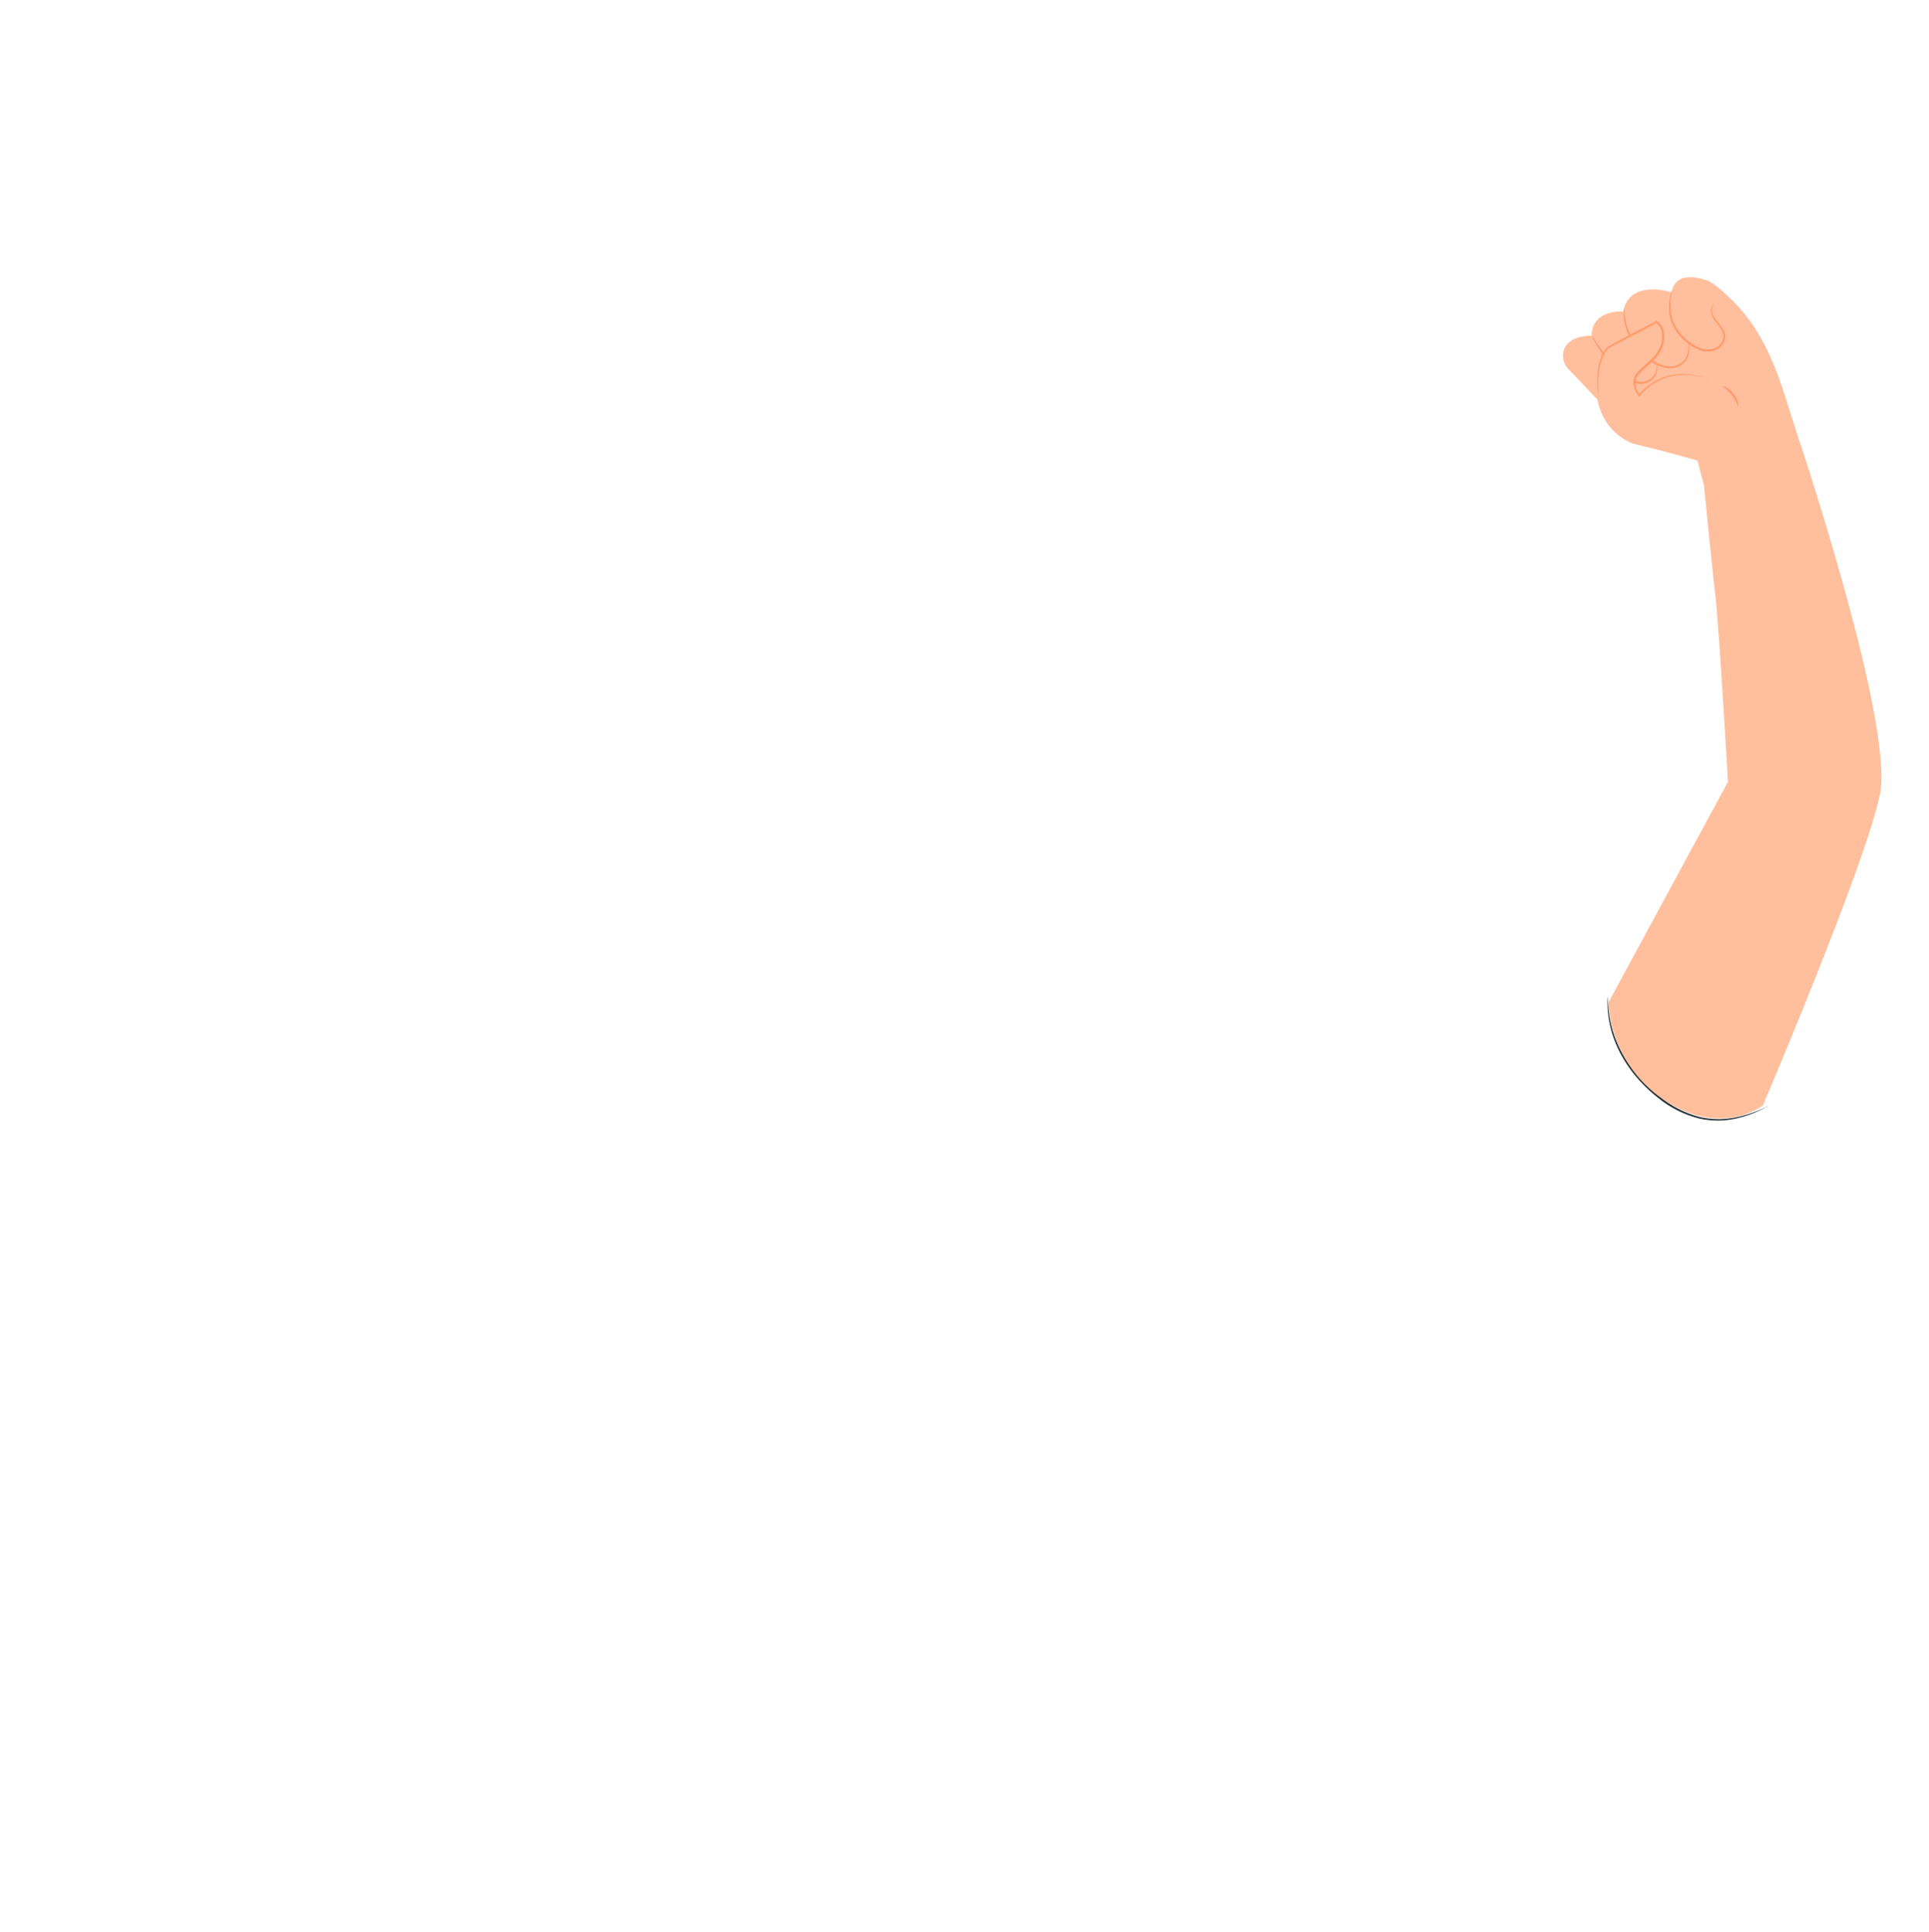 <?xml version="1.0" encoding="UTF-8"?> <svg xmlns="http://www.w3.org/2000/svg" width="575" height="576" viewBox="0 0 575 576" fill="none"> <path d="M527.039 329.692C526.85 329.838 526.645 329.961 526.427 330.059C526.023 330.267 525.424 330.61 524.616 330.977C522.348 332.05 519.968 332.87 517.52 333.424C515.819 333.797 514.086 334.002 512.345 334.035C510.349 334.056 508.357 333.843 506.411 333.399C501.971 332.262 497.83 330.175 494.275 327.282C492.412 325.835 490.672 324.235 489.075 322.498C487.566 320.894 486.199 319.163 484.989 317.323C482.901 314.235 481.323 310.831 480.315 307.242C479.637 304.826 479.259 302.336 479.19 299.828C479.19 298.935 479.19 298.249 479.19 297.785C479.183 297.546 479.208 297.307 479.263 297.075C479.263 297.075 479.263 298.066 479.398 299.815C479.547 302.304 479.983 304.767 480.694 307.156C481.75 310.681 483.347 314.02 485.429 317.054C486.632 318.854 487.987 320.549 489.479 322.119C491.059 323.824 492.778 325.395 494.617 326.817C498.093 329.684 502.144 331.771 506.497 332.934C508.398 333.381 510.343 333.611 512.296 333.619C514.001 333.6 515.701 333.423 517.373 333.093C519.804 332.595 522.181 331.862 524.469 330.903C525.277 330.561 525.889 330.267 526.329 330.084C526.542 329.915 526.782 329.782 527.039 329.692Z" fill="#263238"></path> <path d="M507.375 139.016C507.375 139.016 510.371 169.793 511.388 178.242C512.452 187.572 515.072 233.074 515.072 233.074L479.437 298.857C479.811 305.505 481.953 311.934 485.642 317.478C489.33 323.022 494.431 327.481 500.419 330.395C514.979 337.62 525.481 329.541 525.481 329.541C525.481 329.541 556.08 257.786 560.368 236.838C564.655 215.889 536.661 132.361 536.661 132.361L507.375 139.016Z" fill="#FFBF9D"></path> <path d="M539.831 142.29L531.353 115.788C528.072 105.942 523.774 96.814 516.386 89.541C513.354 86.564 510.448 84.079 508.671 83.523C503.607 81.943 499.187 82.136 498.257 87.125C498.257 87.125 485.7 83.006 483.866 92.898C483.866 92.898 474.618 92.005 474.418 100.078C474.418 100.078 467.205 99.746 466.004 104.828C465.794 105.881 465.875 106.971 466.237 107.981C466.599 108.992 467.229 109.885 468.059 110.565L476.208 119.173L476.355 119.873C476.924 122.599 478.15 125.145 479.925 127.291C481.701 129.436 483.973 131.117 486.544 132.186L496.109 134.577L505.986 137.292L507.868 144.519L539.831 142.29Z" fill="#FFBF9D"></path> <path d="M510.962 90.464C510.64 90.892 510.426 91.392 510.337 91.921C510.262 92.546 510.348 93.179 510.587 93.761C510.924 94.528 511.379 95.237 511.934 95.864C512.643 96.654 513.264 97.518 513.786 98.441C514.09 99.004 514.252 99.632 514.261 100.271C514.269 100.911 514.122 101.542 513.833 102.113C513.491 102.726 513.029 103.264 512.475 103.696C511.922 104.128 511.287 104.444 510.609 104.627C509.15 104.969 507.621 104.831 506.247 104.234C500.734 101.802 497.557 96.535 497.563 92.62C497.459 91.097 497.568 89.566 497.886 88.073C497.964 87.52 498.139 86.985 498.402 86.491C498.402 86.491 498.282 87.077 498.13 88.126C497.926 89.606 497.9 91.105 498.053 92.591C498.141 93.607 498.35 94.609 498.675 95.575C499.101 96.663 499.663 97.692 500.347 98.639C501.917 100.829 504.047 102.556 506.514 103.639C507.763 104.188 509.154 104.323 510.484 104.025C511.085 103.872 511.648 103.599 512.14 103.223C512.632 102.846 513.043 102.374 513.349 101.835C513.61 101.343 513.746 100.795 513.745 100.238C513.744 99.681 513.606 99.132 513.342 98.642C512.844 97.754 512.255 96.919 511.586 96.152C511.016 95.478 510.562 94.713 510.242 93.89C510.019 93.249 509.967 92.56 510.093 91.892C510.177 91.475 510.36 91.084 510.627 90.751C510.826 90.522 510.962 90.451 510.962 90.464Z" fill="#FF9A6C"></path> <path d="M503.368 102.3C503.525 102.74 503.596 103.207 503.577 103.674C503.642 104.958 503.318 106.232 502.646 107.329C502.082 108.122 501.33 108.763 500.458 109.194C499.586 109.625 498.62 109.834 497.647 109.8C495.295 109.659 493.057 108.733 491.293 107.171C487.949 104.607 485.535 101.021 484.42 96.958C484.102 95.734 483.959 94.47 483.995 93.206C483.983 92.74 484.041 92.275 484.166 91.826C484.211 93.518 484.44 95.201 484.85 96.843C486.065 100.747 488.454 104.181 491.693 106.676C493.349 108.155 495.444 109.05 497.657 109.225C498.543 109.265 499.425 109.092 500.23 108.721C501.035 108.349 501.739 107.79 502.283 107.09C502.942 106.064 503.305 104.876 503.333 103.657C503.372 102.802 503.319 102.311 503.368 102.3Z" fill="#FF9A6C"></path> <path d="M493.682 108.411C493.682 108.411 493.754 108.498 493.824 108.695C493.919 108.974 493.984 109.262 494.017 109.555C494.074 110.106 494.016 110.663 493.847 111.191C493.678 111.719 493.401 112.206 493.035 112.622C492.506 113.262 491.829 113.762 491.062 114.08C490.295 114.397 489.461 114.522 488.635 114.443C486.635 114.207 484.77 113.314 483.331 111.904C480.737 109.515 478.46 106.803 476.556 103.834C475.817 102.708 475.258 101.769 474.902 101.102C474.689 100.775 474.526 100.417 474.419 100.041C474.505 100.043 475.362 101.403 476.928 103.584C478.915 106.431 481.2 109.059 483.743 111.422C485.094 112.722 486.824 113.558 488.683 113.807C489.474 113.886 490.274 113.774 491.013 113.48C491.65 113.201 492.224 112.794 492.698 112.285C493.4 111.54 493.786 110.551 493.773 109.526C493.748 108.828 493.62 108.435 493.682 108.411Z" fill="#FF9A6C"></path> <path d="M518.285 121.498C517.718 120.211 517.048 118.972 516.281 117.793C515.35 116.76 514.344 115.798 513.271 114.915C514.663 115.376 515.884 116.245 516.778 117.407C517.672 118.57 518.197 119.973 518.286 121.437L518.285 121.498Z" fill="#FF9A6C"></path> <path d="M476.51 118.664C476.236 114.67 475.989 110.542 477.411 106.798C477.791 105.697 478.368 104.674 479.115 103.78C479.477 103.358 493.872 95.909 493.872 95.909C496.522 97.655 496.51 102.623 493.7 105.964C492.25 107.714 489.622 109.712 488.125 111.399C486.627 113.087 487.201 116.021 488.652 117.771C494.01 111.427 501.643 110.151 509.463 112.953" fill="#FFBF9D"></path> <path d="M509.487 112.953C507.465 112.36 505.39 111.968 503.291 111.782C500.913 111.613 498.525 111.934 496.276 112.726C493.369 113.762 490.8 115.571 488.844 117.958L488.619 118.223L488.404 117.95C487.489 116.84 486.967 115.459 486.917 114.022C486.884 113.253 487.062 112.49 487.432 111.816C487.855 111.186 488.354 110.611 488.918 110.104C490 109.07 491.143 108.098 492.238 107.028C493.365 106.028 494.256 104.789 494.845 103.402C495.365 102.153 495.561 100.792 495.415 99.447C495.367 98.816 495.186 98.202 494.884 97.647C494.581 97.091 494.164 96.606 493.659 96.223L493.965 96.228L482.618 102.152L480.148 103.492L479.567 103.825C479.387 103.906 479.23 104.029 479.108 104.184C478.845 104.513 478.606 104.861 478.393 105.224C477.648 106.584 477.123 108.054 476.837 109.578C476.462 111.79 476.325 114.035 476.429 116.276C476.416 117.023 476.467 117.623 476.483 118.088C476.496 118.3 476.492 118.513 476.472 118.724C476.408 118.522 476.375 118.311 476.373 118.099C476.38 117.695 476.268 117.081 476.221 116.285C476.02 114.026 476.092 111.752 476.435 109.51C476.696 107.926 477.218 106.397 477.981 104.985C478.196 104.589 478.444 104.213 478.722 103.859C478.883 103.665 479.081 103.506 479.305 103.392L479.899 103.035L482.369 101.67C485.791 99.82 489.606 97.818 493.68 95.746L493.84 95.651L493.997 95.764C494.586 96.197 495.074 96.752 495.427 97.392C495.779 98.032 495.988 98.741 496.038 99.47C496.206 100.922 496 102.393 495.439 103.742C494.819 105.232 493.872 106.562 492.668 107.635C491.56 108.717 490.406 109.689 489.348 110.698C488.826 111.164 488.361 111.69 487.963 112.265C487.647 112.843 487.492 113.496 487.515 114.154C487.557 115.462 488.025 116.72 488.848 117.738L488.408 117.73C490.186 115.56 492.474 113.864 495.067 112.792C497.66 111.72 500.478 111.305 503.27 111.586C504.835 111.724 506.38 112.03 507.88 112.497C508.391 112.665 508.78 112.818 509.096 112.922C509.413 113.025 509.5 112.929 509.487 112.953Z" fill="#FF9A6C"></path> </svg> 
